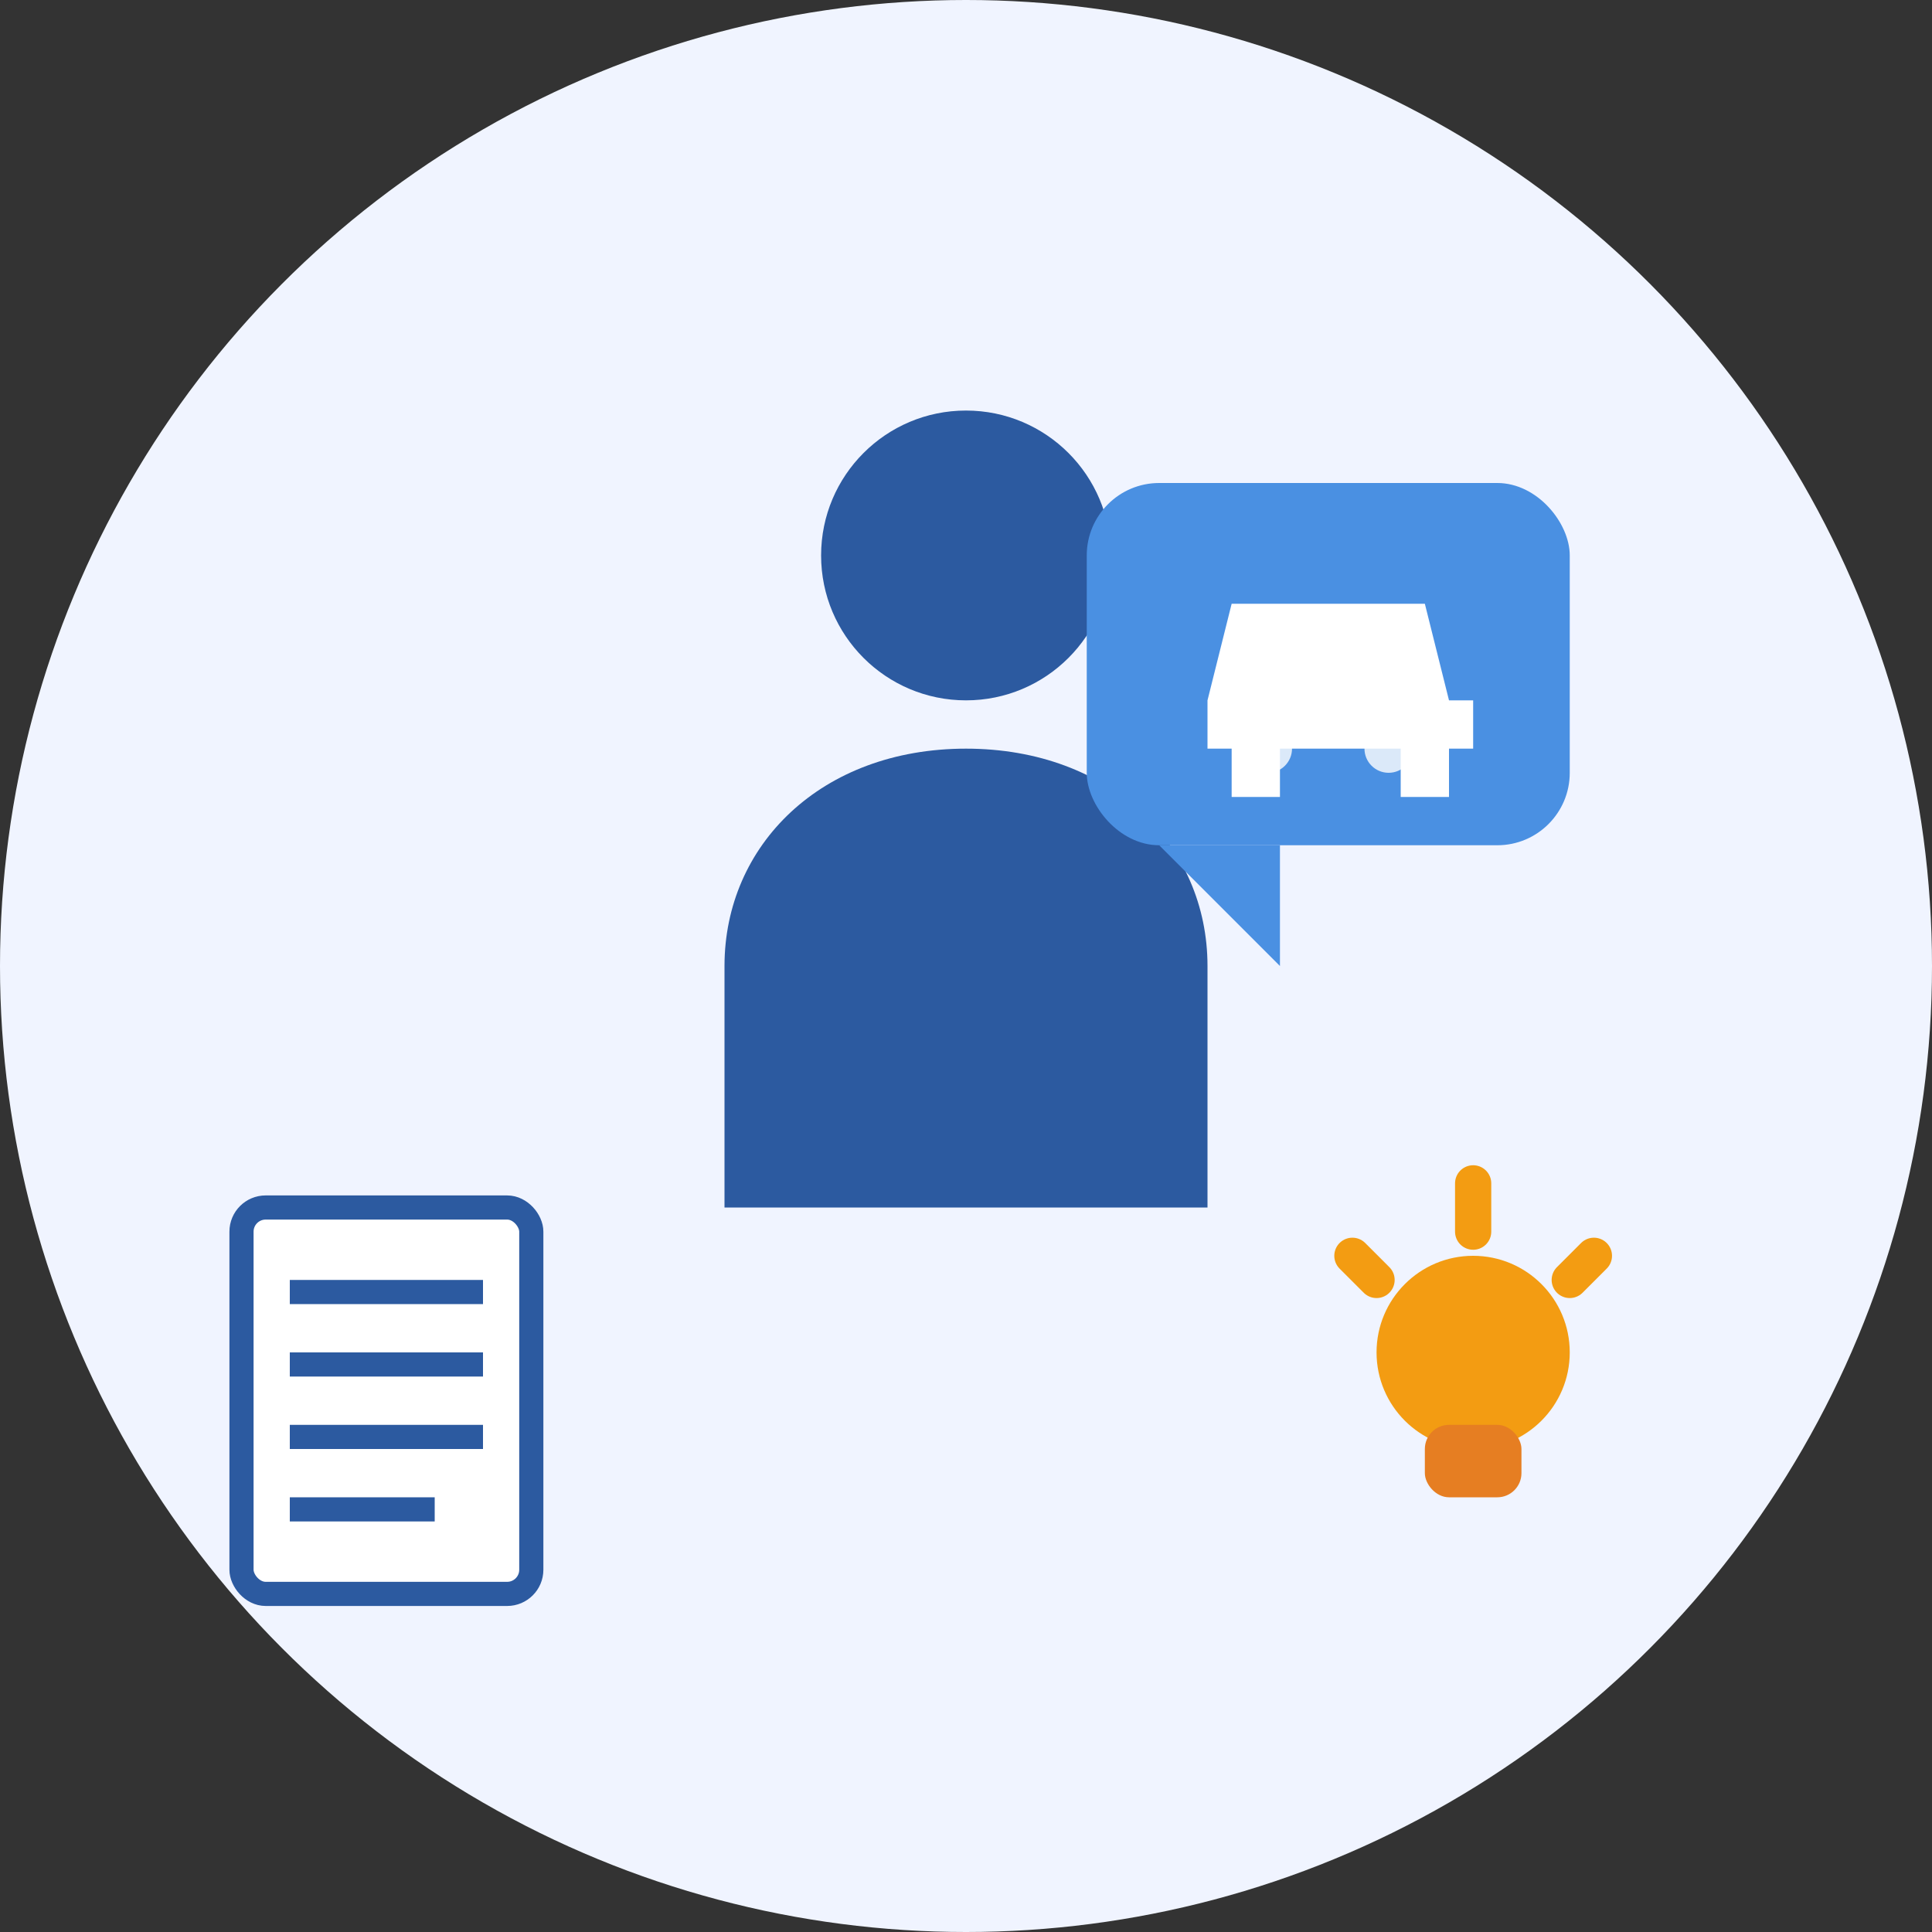 <svg width="80" height="80" viewBox="0 0 80 80" fill="none" xmlns="http://www.w3.org/2000/svg">
    <rect x="0" y="0" width="80" height="80" fill="#333333" stroke="none"/>
    <!-- Background circle -->
    <circle cx="40" cy="40" r="40" fill="#f0f4ff"/>
    
    <!-- Person silhouette -->
    <g transform="translate(25, 15)">
        <circle cx="15" cy="8" r="6" fill="#2c5aa0"/>
        <path d="M5 25C5 20 9 16 15 16S25 20 25 25V35H5V25Z" fill="#2c5aa0"/>
    </g>
    
    <!-- Speech bubble -->
    <g transform="translate(45, 20)">
        <rect x="0" y="0" width="20" height="15" rx="3" fill="#4a90e2"/>
        <path d="M3 15L8 20L8 15H3Z" fill="#4a90e2"/>
        
        <!-- Car icon in speech bubble -->
        <g transform="translate(4, 3)">
            <path d="M1 6L2 2H10L11 6H12V8H11V10H9V8H4V10H2V8H1V6H1Z" fill="white"/>
            <circle cx="3.5" cy="8" r="1" fill="rgba(255,255,255,0.8)"/>
            <circle cx="8.5" cy="8" r="1" fill="rgba(255,255,255,0.8)"/>
        </g>
    </g>
    
    <!-- Consultation elements -->
    <g transform="translate(10, 50)">
        <!-- Document/clipboard -->
        <rect x="0" y="0" width="12" height="16" rx="1" fill="white" stroke="#2c5aa0" stroke-width="1"/>
        <rect x="2" y="3" width="8" height="1" fill="#2c5aa0"/>
        <rect x="2" y="6" width="8" height="1" fill="#2c5aa0"/>
        <rect x="2" y="9" width="8" height="1" fill="#2c5aa0"/>
        <rect x="2" y="12" width="6" height="1" fill="#2c5aa0"/>
    </g>
    
    <!-- Lightbulb for ideas -->
    <g transform="translate(55, 48)">
        <circle cx="6" cy="8" r="4" fill="#f39c12"/>
        <rect x="4" y="11" width="4" height="3" rx="1" fill="#e67e22"/>
        <path d="M6 3V1" stroke="#f39c12" stroke-width="1.5" stroke-linecap="round"/>
        <path d="M10 5L11 4" stroke="#f39c12" stroke-width="1.5" stroke-linecap="round"/>
        <path d="M2 5L1 4" stroke="#f39c12" stroke-width="1.5" stroke-linecap="round"/>
    </g>
</svg>
